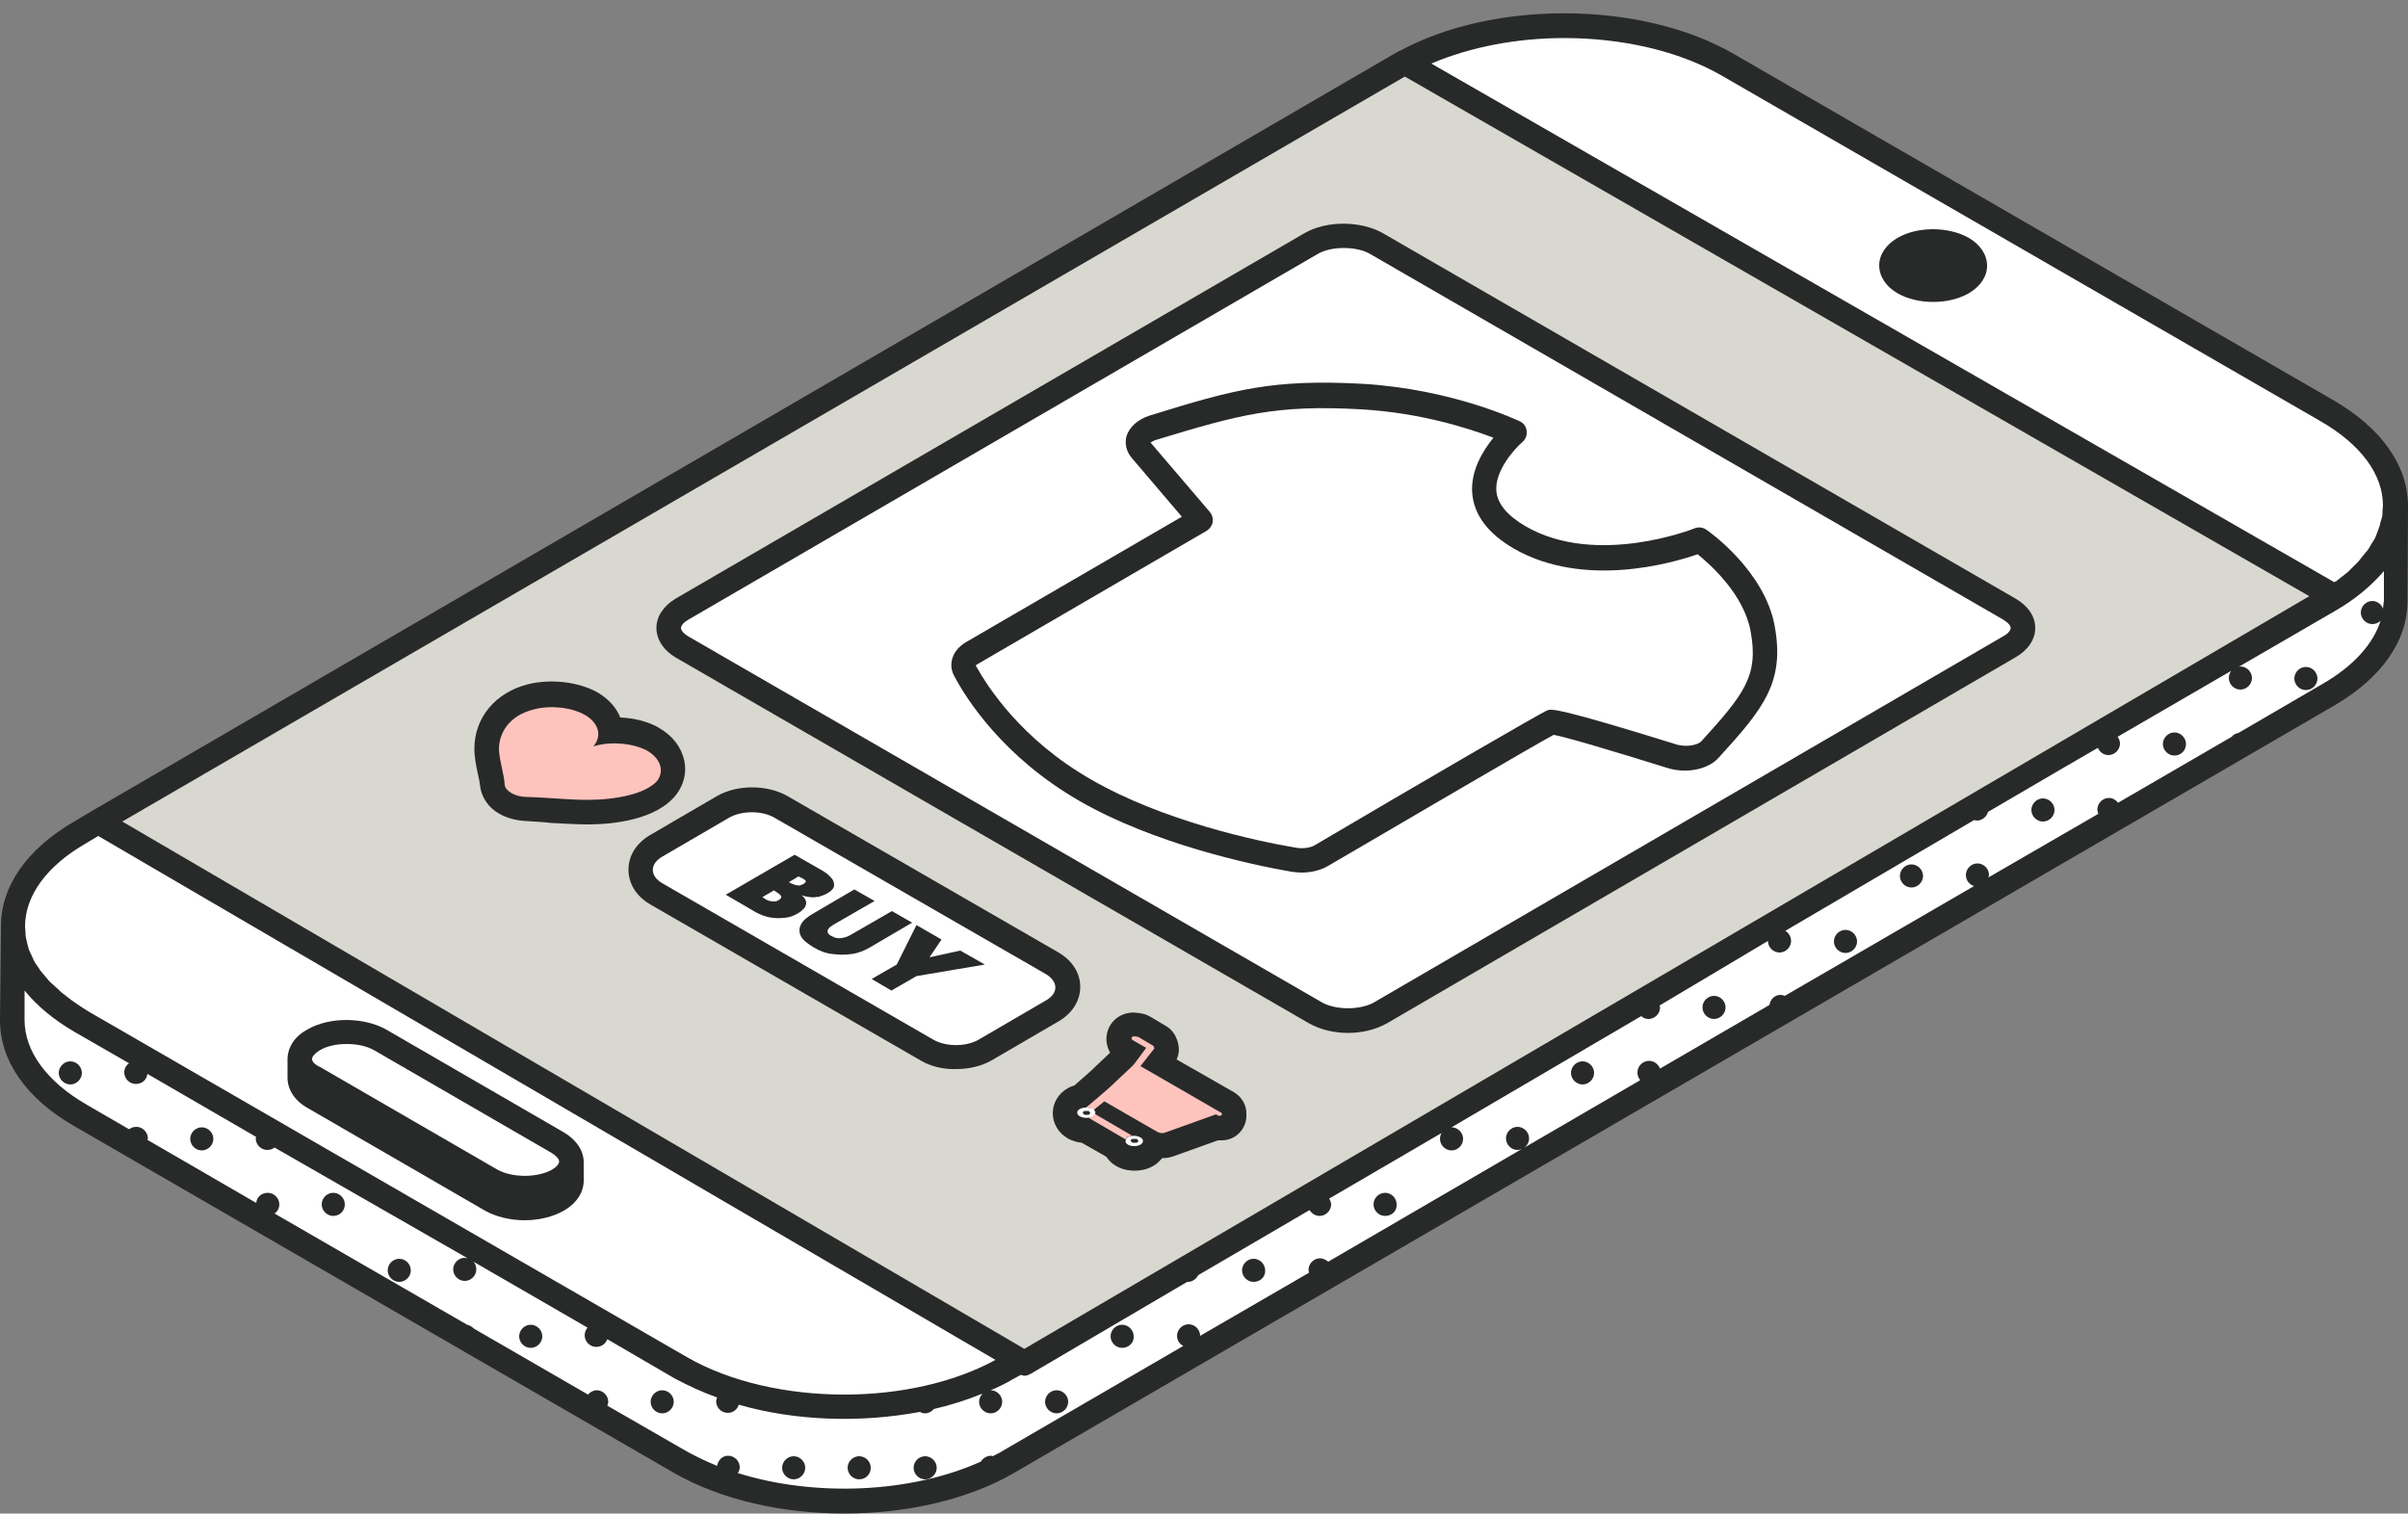<?xml version="1.0" encoding="UTF-8" standalone="no"?><svg xmlns="http://www.w3.org/2000/svg" xmlns:xlink="http://www.w3.org/1999/xlink" fill="#000000" height="314.3" preserveAspectRatio="xMidYMid meet" version="1" viewBox="0.0 -2.8 500.0 314.3" width="500" zoomAndPan="magnify"><rect x="0.0" y="-2.8" width="500.0" height="314.3" fill="#808080" stroke="none"/><g><g id="change1_1"><path d="M500,102.3c0-8.4-5.5-16.2-15.5-22L360,8.4c-19.2-11.1-50-11.2-69.4-0.6c-0.1,0-0.2,0-0.3,0.1L19.1,165.6 c0,0,0,0,0,0l-3.7,2.2c-9.8,5.7-15.2,13.4-15.2,21.7c0,0,0,0,0,0.1L0,209.1c0,8.4,5.5,16.3,15.5,22L140,303.1 c9.8,5.6,22.5,8.4,35.3,8.4c12.8,0,25.5-2.8,35.2-8.4l274.2-159.4c9.8-5.7,15.2-13.4,15.2-21.7L500,102.3 C500,102.3,500,102.3,500,102.3C500,102.3,500,102.3,500,102.3z" fill="#282a29"/></g><g><g id="change2_1"><path d="M212.7,277.3L479.5,121L291.7,13.1L25.4,167.8L212.7,277.3z M109.3,167.7c-2.1-0.1-4-0.6-5.6-1.5 c-2.3-1.3-3.7-3.4-4-5.7c-0.1-1-0.3-1.8-0.5-2.7c-0.3-1.5-0.7-3.2-0.7-5.1c0-6.5,4.4-11.7,11.1-13.4c4.8-1.2,10.6-0.5,14.5,1.7 c0,0,0.3,0.2,0.3,0.2c2.1,1.3,3.6,3,4.4,5c2.8,0.1,5.6,0.8,7.8,2c0,0,0.3,0.2,0.3,0.2c0,0,0,0,0,0c2.8,1.6,4.6,4,5.2,6.8 c0.5,2.4-0.1,4.9-1.6,6.9c-4.1,5.4-13.3,6.3-18.5,6.3c-2.5,0-5-0.2-7.5-0.3C112.8,167.9,111,167.8,109.3,167.7z M191.3,217.5 L135,185c-2.9-1.7-4.5-4.3-4.5-7.2c0-2.9,1.6-5.5,4.5-7.2l13.9-8.1c4.2-2.4,10.3-2.4,14.6,0l56.3,32.5c2.9,1.7,4.5,4.3,4.5,7.1 c0,2.9-1.6,5.5-4.5,7.2l-13.9,8.1c-2.1,1.2-4.7,1.8-7.3,1.8C196,219.3,193.4,218.7,191.3,217.5z M229.8,212.2 c0.3-2.3,2-4.1,4.3-4.6c0.5-0.1,1.1-0.2,1.7-0.1l0.9,0.1c0.7,0.1,1.4,0.3,2.1,0.7l3.2,1.9c1.1,0.6,1.9,1.6,2.3,2.7l0.2,0.5 c0.4,1.3,0.4,2.6-0.2,3.8l11.9,6.8c1.7,1,2.7,2.8,2.6,4.7l0,0.5c-0.2,2.7-2.4,4.8-5.1,4.8h-0.8l-9.2,3.3c-0.8,0.3-1.6,0.4-2.4,0.4 c-0.5,0.6-1.1,1.2-1.8,1.6c-1.2,0.7-2.5,1-3.9,1c-1.4,0-2.7-0.3-3.9-1c-0.9-0.5-1.5-1.2-2-1.9l-5.1-2.9c-1-0.1-2-0.4-2.9-0.9 c-1.9-1.1-3.1-3.1-3.1-5.2c0-2.1,1.1-4.1,3.1-5.2c0.4-0.3,0.9-0.4,1.4-0.6l3.4-3l4-3.8C229.9,214.7,229.6,213.4,229.8,212.2z M422.6,127.6c0,2.4-1.5,4.6-4.1,6.1L288,209.7c-2.3,1.3-5.2,2-8.1,2c-2.9,0-5.8-0.7-8.1-2l-131.4-75.9c-2.6-1.5-4.1-3.8-4.1-6.2 c0-2.4,1.5-4.6,4-6.1l130.6-75.9c4.5-2.6,11.6-2.6,16.2,0l131.4,75.9C421.1,123,422.6,125.2,422.6,127.6z" fill="#d8d8d0"/></g><g id="change3_1"><path d="M122,163.3c-4.1,0-8.4-0.5-12.6-0.6c-1.2,0-2.3-0.3-3.2-0.8c-0.8-0.5-1.4-1.1-1.4-1.8 c-0.2-2.4-1.1-4.9-1.2-7.3c0-3.3,2-7,7.3-8.3c3.5-0.9,7.9-0.4,10.6,1.2c0.1,0,0.1,0.1,0.2,0.1c2.7,1.7,3.3,4.3,1.5,6.4 c3.4-1.1,8.1-0.7,11,0.8c0.1,0,0.1,0.1,0.2,0.1l0,0v0c2.7,1.6,3.6,4.1,2.1,6.2C134.1,162.1,127.8,163.3,122,163.3z M226,229.3 l7.7,4.5c0,0,0,0,0,0c0.1-0.2,0.2-0.3,0.4-0.5c0.2-0.1,0.5-0.2,0.9-0.3l-7.7-4.5c-0.1,0.2-0.2,0.4-0.5,0.5 C226.6,229.2,226.3,229.3,226,229.3z M228,225.1l-2.5,2.1c0.5,0,1,0.1,1.4,0.3c0.1,0.1,0.2,0.1,0.2,0.2l2.2-1.8l11.1,6.4 c0.4,0.2,1,0.3,1.5,0.1l10.6-3.8c0,0,0.2,0.1,0.3,0.2c0.2,0.1,0.5,0.2,0.8,0c0.2-0.2,0.2-0.4,0-0.5c-0.1-0.1-16.8-9.7-16.8-9.7 l2.9-3.7l-0.2-0.5l-3.2-1.9l-0.9-0.1c-0.5,0.1-0.6,0.5-0.2,0.8l2.8,1.6l-2.3,3.1l-0.5,0.6l-5,4.7L228,225.1z" fill="#ffc3bd"/></g><g id="change4_1"><path d="M484.7,118.1c0.1-0.1,0.3-0.2,0.4-0.2c0.2-0.2,0.4-0.3,0.6-0.5c0.7-0.5,1.3-1,1.9-1.5 c0.4-0.4,0.8-0.8,1.2-1.2c0.3-0.3,0.6-0.6,0.9-0.9c0.4-0.5,0.8-1,1.2-1.5c0.2-0.2,0.4-0.5,0.6-0.7c0.4-0.5,0.7-1.1,1-1.6 c0.1-0.2,0.3-0.4,0.4-0.6c0.3-0.5,0.5-1,0.7-1.6c0.1-0.3,0.2-0.5,0.3-0.8c0.2-0.5,0.3-0.9,0.4-1.4c0.1-0.3,0.2-0.6,0.3-1 c0.1-0.4,0.1-0.8,0.1-1.2c0-0.4,0.1-0.8,0.1-1.2c0-6.5-4.6-12.7-12.9-17.5L357.5,12.9c-9-5.2-20.9-7.8-32.7-7.8 c-9.7,0-19.4,1.8-27.6,5.3L484.7,118.1z M394,46.6c4.1-2.4,10.6-2.4,14.8,0c2.4,1.4,3.8,3.5,3.8,5.8c0,2.2-1.4,4.3-3.8,5.7 c-2.1,1.2-4.7,1.8-7.4,1.8c-2.7,0-5.3-0.6-7.4-1.8c-2.4-1.4-3.8-3.5-3.8-5.8C390.2,50.1,391.6,48,394,46.6z M5.2,189.6 c0,0.4,0.1,0.9,0.1,1.3c0,0.4,0,0.7,0.1,1.1c0.1,0.4,0.2,0.9,0.3,1.3c0.1,0.4,0.2,0.7,0.3,1.1c0.2,0.4,0.4,0.9,0.6,1.3 c0.2,0.4,0.3,0.7,0.5,1.1c0.2,0.4,0.5,0.8,0.8,1.2c0.2,0.3,0.4,0.7,0.7,1c0.3,0.4,0.7,0.8,1,1.2c0.3,0.3,0.5,0.7,0.9,1 c0.4,0.4,0.8,0.7,1.2,1.1c0.4,0.3,0.7,0.7,1.1,1c0.3,0.3,0.7,0.5,1,0.8c1.4,1.1,2.9,2.1,4.5,3.1L142.6,279 c9,5.2,20.9,7.8,32.7,7.8c11.3,0,22.6-2.4,31.4-7.2L20.4,170.8l-2.5,1.5C9.7,177,5.2,183.2,5.2,189.6z M59.7,217.1 c0-0.1,0-0.1,0-0.1c0.1-2.4,1.5-4.6,4.1-6c4.6-2.7,11.8-2.6,16.4,0l36.8,21.3c2.6,1.5,4.2,3.8,4.2,6.2c0,0,0,0,0,0c0,0,0,0,0,0 l0,3.9c0,2.4-1.5,4.7-4.1,6.2c-2.3,1.3-5.2,2-8.2,2c-2.9,0-5.9-0.7-8.2-2l-36.8-21.3c-2.7-1.5-4.2-3.8-4.2-6.3L59.7,217.1z M484.8,124.1l-20,11.6c0.1,0,0.2-0.1,0.4-0.1c1.3,0,2.4,1.1,2.4,2.4c0,1.3-1.1,2.4-2.4,2.4c-1.3,0-2.4-1.1-2.4-2.4 c0-0.6,0.2-1.1,0.5-1.5l-23.6,13.7c0.3,0.4,0.5,0.9,0.5,1.4c0,1.3-1.1,2.4-2.4,2.4c-1,0-1.8-0.6-2.2-1.5l-8.1,4.7l-14.7,8.6 c-0.3,1-1.2,1.8-2.3,1.8c-0.2,0-0.4-0.1-0.6-0.1l-39.2,23c0.7,0.4,1.2,1.2,1.2,2.1c0,1.3-1.1,2.4-2.4,2.4c-1.3,0-2.4-1.1-2.4-2.4 L344.6,206c0,0.1,0.1,0.3,0.1,0.4c0,1.3-1.1,2.4-2.4,2.4c-0.6,0-1.1-0.2-1.5-0.6l-39.4,23.1c1.3,0,2.4,1.1,2.4,2.4 c0,1.3-1.1,2.4-2.4,2.4c-1.3,0-2.4-1.1-2.4-2.4c0-0.4,0.1-0.8,0.3-1.2L276,246.1c0.2,0.4,0.4,0.8,0.4,1.2c0,1.3-1.1,2.4-2.4,2.4 c-0.9,0-1.6-0.5-2.1-1.2L248.8,262c-0.4,0.8-1.2,1.4-2.2,1.4c-0.1,0-0.1,0-0.1,0L214,282.5c-0.4,0.2-0.8,0.4-1.3,0.4 c-0.2,0-0.4-0.1-0.7-0.2l-1.5,0.8c-1.5,0.9-3.1,1.7-4.8,2.4c0,0,0,0,0,0c1.3,0,2.4,1.1,2.4,2.4c0,1.3-1.1,2.4-2.4,2.4 c-1.3,0-2.4-1.1-2.4-2.4c0-0.7,0.3-1.2,0.7-1.7c-3.2,1.3-6.6,2.4-10.1,3.2c-0.4,0.5-1.1,0.9-1.8,0.9c-0.4,0-0.7-0.1-1.1-0.3 c-12.3,2.3-25.8,1.9-37.6-1.5c-0.3,1-1.2,1.7-2.3,1.7c-1.3,0-2.4-1.1-2.4-2.4c0-0.3,0.1-0.5,0.2-0.8c-3.1-1.1-6.1-2.5-8.9-4 l-13.9-8.1c-0.3,0.9-1.2,1.6-2.3,1.6c-1.3,0-2.4-1.1-2.4-2.4c0-0.6,0.2-1.1,0.6-1.6l-23.7-13.7c0.4,0.4,0.6,1,0.6,1.6 c0,1.3-1.1,2.4-2.4,2.4c-1.3,0-2.4-1.1-2.4-2.4c0-1.3,1.1-2.4,2.4-2.4c0.2,0,0.4,0.1,0.6,0.1L57,235.5c-0.4,0.3-0.9,0.5-1.5,0.5 c-1.3,0-2.4-1.1-2.4-2.4c0-0.1,0-0.2,0.1-0.3l-22.6-13.1c-0.1,1.2-1.1,2.1-2.4,2.1c-1.3,0-2.4-1.1-2.4-2.4c0-0.8,0.4-1.5,1-1.9 l-11.3-6.5c-4.3-2.5-7.8-5.4-10.4-8.6l0,6.1c0,6.5,4.6,12.8,12.9,17.6l8.8,5.1c0.4-0.3,0.9-0.5,1.5-0.5c1.3,0,2.4,1.1,2.4,2.4 c0,0.1,0,0.2-0.1,0.3l22.6,13.1c0.1-1.2,1.1-2.1,2.4-2.1c1.3,0,2.4,1.1,2.4,2.4c0,0.8-0.4,1.5-1,1.9l40,23.1 c0.5,0.1,1,0.4,1.4,0.8l23.7,13.7c0.4-0.5,1.1-0.9,1.8-0.9c1.3,0,2.4,1.1,2.4,2.4c0,0.3-0.1,0.6-0.2,0.8l16.5,9.5 c2,1.1,4.1,2.1,6.3,3c0.2-1.2,1.1-2.1,2.3-2.1c1.3,0,2.4,1.1,2.4,2.4c0,0.5-0.2,0.9-0.4,1.2c16,5,35.9,4.2,50.5-2.4 c0.4-0.7,1.2-1.2,2.1-1.2c0.1,0,0.2,0,0.3,0.1c0.6-0.3,1.3-0.6,1.9-1l37.7-21.9c-0.8-0.4-1.3-1.2-1.3-2.1c0-1.3,1.1-2.4,2.4-2.4 c1.3,0,2.4,1.1,2.4,2.4c0,0,0,0,0,0l22.6-13.1c0-0.2-0.1-0.4-0.1-0.6c0-1.3,1.1-2.4,2.4-2.4c0.6,0,1.2,0.3,1.7,0.7l40.2-23.4 c-0.3,0.1-0.6,0.2-0.9,0.2c-1.3,0-2.4-1.1-2.4-2.4c0-1.3,1.1-2.4,2.4-2.4c1.3,0,2.4,1.1,2.4,2.4c0,0.9-0.5,1.7-1.3,2.1l24.4-14.2 c-0.4-0.4-0.6-1-0.6-1.6c0-1.3,1.1-2.4,2.4-2.4c1.1,0,1.9,0.7,2.3,1.6l22.7-13.2c0.2-1.2,1.1-2.1,2.3-2.1c0.3,0,0.7,0.1,0.9,0.2 l39.3-22.8c-1-0.3-1.7-1.2-1.7-2.3c0-1.3,1.1-2.4,2.4-2.4c1.3,0,2.4,1.1,2.4,2.4c0,0.2-0.1,0.3-0.1,0.5l22.8-13.2 c-0.1-0.3-0.2-0.6-0.2-0.9c0-1.3,1.1-2.4,2.4-2.4c0.8,0,1.4,0.4,1.9,1l23.6-13.7c0.3-0.4,0.8-0.7,1.4-0.8l17.5-10.2 c6.4-3.7,10.5-8.3,12-13.1c-0.4,0.4-1,0.7-1.7,0.7c-1.3,0-2.4-1.1-2.4-2.4c0-1.3,1.1-2.4,2.4-2.4c1,0,1.9,0.7,2.2,1.6 c0.1-0.6,0.1-1.1,0.2-1.7l0-6.1C492.3,118.9,489,121.7,484.8,124.1z M14.6,222.4c-1.3,0-2.4-1.1-2.4-2.4c0-1.3,1.1-2.4,2.4-2.4 c1.3,0,2.4,1.1,2.4,2.4C17,221.3,15.9,222.4,14.6,222.4z M41.9,236.1c-1.3,0-2.4-1.1-2.4-2.4c0-1.3,1.1-2.4,2.4-2.4 c1.3,0,2.4,1.1,2.4,2.4C44.3,235,43.2,236.1,41.9,236.1z M69.2,249.7c-1.3,0-2.4-1.1-2.4-2.4c0-1.3,1.1-2.4,2.4-2.4 c1.3,0,2.4,1.1,2.4,2.4C71.6,248.7,70.5,249.7,69.2,249.7z M82.9,263.4c-1.3,0-2.4-1.1-2.4-2.4c0-1.3,1.1-2.4,2.4-2.4 c1.3,0,2.4,1.1,2.4,2.4C85.3,262.3,84.2,263.4,82.9,263.4z M110.2,277.1c-1.3,0-2.4-1.1-2.4-2.4c0-1.3,1.1-2.4,2.4-2.4 c1.3,0,2.4,1.1,2.4,2.4C112.6,276,111.5,277.1,110.2,277.1z M137.5,290.7c-1.3,0-2.4-1.1-2.4-2.4c0-1.3,1.1-2.4,2.4-2.4 c1.3,0,2.4,1.1,2.4,2.4C139.9,289.6,138.8,290.7,137.5,290.7z M164.8,304.4c-1.3,0-2.4-1.1-2.4-2.4c0-1.3,1.1-2.4,2.4-2.4 c1.3,0,2.4,1.1,2.4,2.4C167.2,303.3,166.1,304.4,164.8,304.4z M178.4,304.4c-1.3,0-2.4-1.1-2.4-2.4c0-1.3,1.1-2.4,2.4-2.4 c1.3,0,2.4,1.1,2.4,2.4C180.8,303.3,179.8,304.4,178.4,304.4z M192.1,304.4c-1.3,0-2.4-1.1-2.4-2.4c0-1.3,1.1-2.4,2.4-2.4 c1.3,0,2.4,1.1,2.4,2.4C194.5,303.3,193.4,304.4,192.1,304.4z M219.4,290.7c-1.3,0-2.4-1.1-2.4-2.4c0-1.3,1.1-2.4,2.4-2.4 c1.3,0,2.4,1.1,2.4,2.4C221.8,289.6,220.7,290.7,219.4,290.7z M233,277.1c-1.3,0-2.4-1.1-2.4-2.4c0-1.3,1.1-2.4,2.4-2.4 c1.3,0,2.4,1.1,2.4,2.4C235.5,276,234.4,277.1,233,277.1z M260.3,263.4c-1.3,0-2.4-1.1-2.4-2.4c0-1.3,1.1-2.4,2.4-2.4 c1.3,0,2.4,1.1,2.4,2.4C262.8,262.3,261.7,263.4,260.3,263.4z M287.6,249.7c-1.3,0-2.4-1.1-2.4-2.4c0-1.3,1.1-2.4,2.4-2.4 c1.3,0,2.4,1.1,2.4,2.4C290.1,248.7,289,249.7,287.6,249.7z M328.6,222.4c-1.3,0-2.4-1.1-2.4-2.4c0-1.3,1.1-2.4,2.4-2.4 c1.3,0,2.4,1.1,2.4,2.4C331,221.3,329.9,222.4,328.6,222.4z M355.9,208.8c-1.3,0-2.4-1.1-2.4-2.4c0-1.3,1.1-2.4,2.4-2.4 c1.3,0,2.4,1.1,2.4,2.4C358.3,207.7,357.2,208.8,355.9,208.8z M383.2,195.1c-1.3,0-2.4-1.1-2.4-2.4c0-1.3,1.1-2.4,2.4-2.4 c1.3,0,2.4,1.1,2.4,2.4C385.6,194,384.5,195.1,383.2,195.1z M396.9,181.5c-1.3,0-2.4-1.1-2.4-2.4c0-1.3,1.1-2.4,2.4-2.4 c1.3,0,2.4,1.1,2.4,2.4C399.3,180.4,398.2,181.5,396.9,181.5z M424.2,167.8c-1.3,0-2.4-1.1-2.4-2.4c0-1.3,1.1-2.4,2.4-2.4 c1.3,0,2.4,1.1,2.4,2.4C426.6,166.7,425.5,167.8,424.2,167.8z M451.5,154.1c-1.3,0-2.4-1.1-2.4-2.4c0-1.3,1.1-2.4,2.4-2.4 c1.3,0,2.4,1.1,2.4,2.4C453.9,153.1,452.8,154.1,451.5,154.1z M478.8,140.5c-1.3,0-2.4-1.1-2.4-2.4c0-1.3,1.1-2.4,2.4-2.4 c1.3,0,2.4,1.1,2.4,2.4C481.2,139.4,480.1,140.5,478.8,140.5z M416,125.9L284.6,50c-1.5-0.9-3.5-1.3-5.6-1.3c-2,0-4,0.4-5.5,1.3 l-130.6,75.9c-0.9,0.5-1.5,1.2-1.5,1.7c0,0.4,0.4,1.1,1.6,1.8l131.4,75.9c2.9,1.7,8.1,1.7,11,0L416,129.3c1.1-0.6,1.5-1.3,1.5-1.7 C417.5,127.2,417.1,126.6,416,125.9z M346.3,156.7c-11.9-3.7-21.3-6.5-23.7-6.9c-3.6,1.9-30.2,17.5-46.8,27.2 c-1.5,0.9-3.5,1.4-5.6,1.4c-0.7,0-1.5-0.1-2.2-0.2c-8-1.4-28.3-5.7-43.9-14.7c-15.8-9.1-23.5-21.2-26-26c-1.3-2.4-0.3-5.3,2.4-6.9 l44.9-26.1l-10.4-12.2c-1.1-1.3-1.5-2.9-1.1-4.5c0.6-1.9,2.3-3.5,4.8-4.3c17.7-5.5,25.7-7.6,44.2-6.6c18.7,1.1,32.2,7.6,32.7,7.8 c0.8,0.4,1.3,1.1,1.4,2c0.1,0.9-0.2,1.7-0.9,2.3c-1.6,1.4-5.7,5.9-5.4,10.1c0.2,2.7,2.3,5.2,6.1,7.4c14.7,8.5,34.9,0.5,35.1,0.4 c0.8-0.3,1.7-0.2,2.4,0.3c0.5,0.3,12.1,8.5,14.2,20c2.1,11.6-2.2,17-11.5,27.2C354.8,157,350.2,157.9,346.3,156.7z M158.9,183.9 l-0.6-0.4l2.4-1.4l0.6,0.4c0.5,0.3,0.7,0.5,0.9,0.8c0.1,0.2,0,0.5-0.5,0.8c-0.3,0.2-0.6,0.3-1,0.3l-0.9-0.1 C159.5,184.2,159.2,184.1,158.9,183.9z M167.3,180.1c0.1,0.2-0.1,0.4-0.5,0.7l-0.8,0.3l-0.8-0.1l-0.8-0.3l-0.6-0.3l2-1.2l0.6,0.3 C166.9,179.7,167.1,179.9,167.3,180.1z M217.2,199.5L217.2,199.5C217.2,199.5,217.2,199.5,217.2,199.5L160.8,167 c-2.6-1.5-6.8-1.5-9.4,0l-13.9,8.1c-2.6,1.5-2.6,4,0,5.5l56.3,32.5c2.6,1.5,6.8,1.5,9.4,0l13.9-8.1 C219.8,203.5,219.8,201.1,217.2,199.5z M156.7,186.5l-6-3.5l14.3-8.3l5.6,3.2c0.9,0.5,1.5,1,2,1.6c0.5,0.5,0.6,1.1,0.6,1.6 c-0.1,0.6-0.5,1.1-1.4,1.6c-0.5,0.3-1.1,0.5-1.7,0.7c-0.6,0.1-1.3,0.2-1.9,0.1c-0.6-0.1-1.3-0.2-1.8-0.4c0.4,0.3,0.7,0.6,0.8,0.9 c0.2,0.3,0.2,0.6,0.2,0.9c-0.1,0.3-0.2,0.7-0.5,1c-0.3,0.3-0.7,0.7-1.3,1c-0.8,0.5-1.7,0.8-2.7,0.9c-1,0.1-2,0.1-3.1-0.1 C158.8,187.5,157.7,187.1,156.7,186.5z M168.9,193.9c-1.3-0.8-2.2-1.5-2.6-2.3c-0.4-0.8-0.4-1.6,0-2.4c0.4-0.8,1.2-1.5,2.4-2.2 l8.7-5.1l4.2,2.4l-8.5,4.9c-0.5,0.3-0.9,0.6-1.1,0.9c-0.2,0.3-0.2,0.5-0.1,0.8c0.1,0.2,0.3,0.5,0.8,0.7c0.4,0.2,0.8,0.4,1.2,0.4 c0.4,0.1,0.9,0,1.3-0.1c0.5-0.1,1-0.3,1.5-0.6l8.5-4.9l4.2,2.4l-8.7,5.1c-1.2,0.7-2.4,1.2-3.8,1.4c-1.3,0.2-2.7,0.2-4.1,0 C171.6,195.2,170.2,194.7,168.9,193.9z M181,200.5l5.2-3l4.1-8.2l5.2,3L193,196l6.4-1.4l5.1,2.9l-14.2,2.4l-5.2,3L181,200.5z M225.5,227.2c-0.5,0-0.9,0.1-1.3,0.3c-0.7,0.4-0.7,1.1,0,1.5c0.5,0.3,1.2,0.4,1.8,0.3c0.3,0,0.6-0.1,0.9-0.3 c0.2-0.1,0.4-0.3,0.5-0.5c0.1-0.3,0-0.6-0.3-0.9c-0.1-0.1-0.2-0.1-0.2-0.2C226.5,227.3,226,227.2,225.5,227.2z M225.2,228.7 c-0.1,0-0.1,0-0.1-0.1c-0.4-0.2-0.3-0.6,0.1-0.7l0.8,0c0.1,0,0.1,0,0.1,0.1c0.4,0.2,0.3,0.6-0.1,0.7L225.2,228.7z M233.8,233.8 c-0.2,0.4-0.1,0.8,0.4,1.1c0.7,0.4,1.9,0.4,2.6,0c0.7-0.4,0.7-1.1,0-1.5c-0.5-0.3-1.2-0.4-1.8-0.3c-0.3,0-0.6,0.1-0.9,0.3 C234,233.4,233.9,233.6,233.8,233.8z M235.2,233.7l0.8,0c0.1,0,0.1,0,0.1,0.1c0.4,0.2,0.3,0.6-0.1,0.7l-0.8,0 c-0.1,0-0.1,0-0.1-0.1C234.6,234.2,234.7,233.8,235.2,233.7z" fill="#ffffff"/></g><g id="change5_1"><path d="M64.8,217.1c0-0.5,0.6-1.2,1.6-1.8c1.5-0.9,3.5-1.3,5.6-1.3c2.1,0,4.1,0.4,5.7,1.3l36.8,21.3 c1,0.6,1.6,1.3,1.6,1.8c0,0.5-0.6,1.2-1.5,1.7c-3,1.7-8.2,1.7-11.3,0l-36.8-21.3C65.2,218.2,64.8,217.6,64.8,217.1z M353.3,151.1 c8.9-9.8,11.9-13.6,10.2-22.8c-1.4-7.7-8.4-13.9-11-16c-5.2,1.8-23.6,7.2-38.2-1.2c-5.3-3.1-8.2-6.9-8.6-11.4 c-0.4-4.7,2.2-8.9,4.4-11.6c-5-1.9-15.1-5.2-27.5-5.9c-17.6-1-25.3,1.1-42.4,6.3c-0.7,0.2-1.1,0.5-1.3,0.6l12.3,14.4 c0.5,0.6,0.7,1.3,0.6,2.1c-0.1,0.7-0.6,1.4-1.2,1.8L203,135.1c-0.2,0.1-0.3,0.2-0.4,0.3c2.5,4.5,9.5,15.4,24,23.7 c14.9,8.6,34.5,12.8,42.3,14.1c1.5,0.3,3.3,0.1,4.3-0.6c21.2-12.5,46.8-27.4,48.1-27.9c0.9-0.3,2-0.6,26.5,7 C350.1,152.5,352.6,151.9,353.3,151.1z" fill="#ffffff"/></g></g></g></svg>